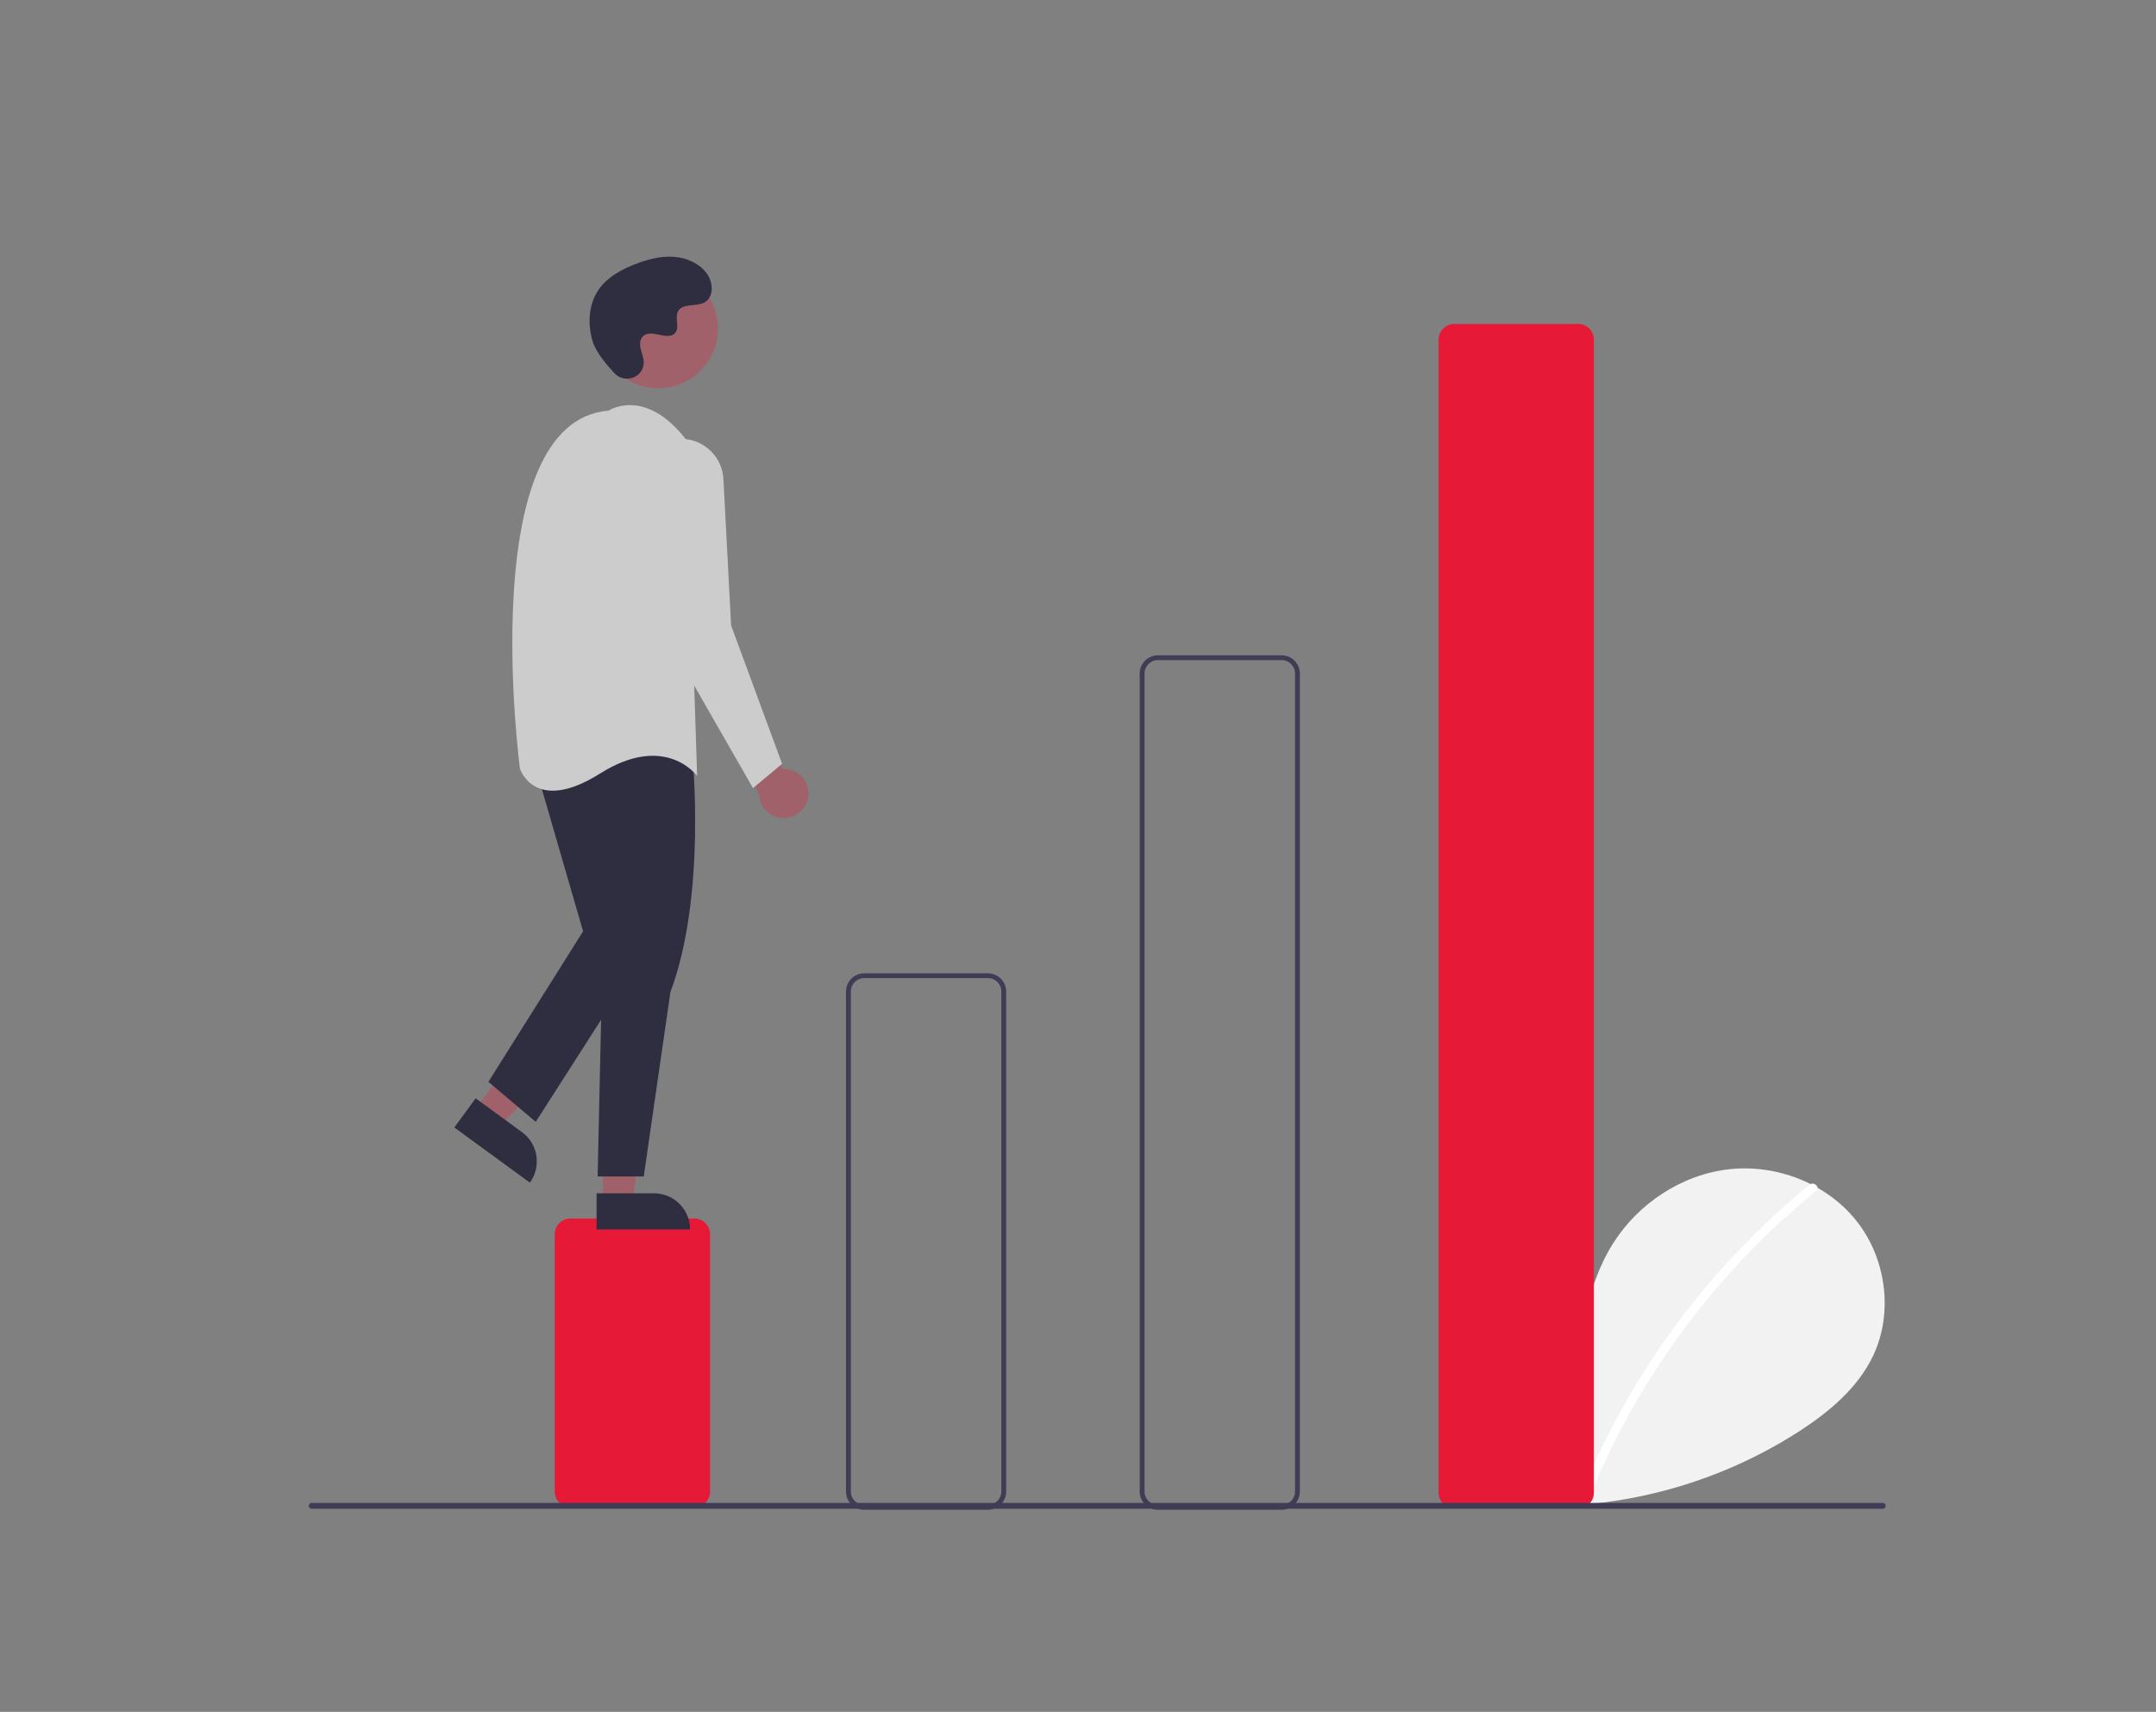 <?xml version="1.0" encoding="utf-8"?>
<svg xmlns="http://www.w3.org/2000/svg" id="_レイヤー_2" viewBox="0 0 649.37 515.56">
  <rect x="0" y="0" width="649.37" height="515.56" fill="#808080" stroke="none"/>
  <defs>
    <style>.cls-1{fill:#a0616a;}.cls-1,.cls-2,.cls-3,.cls-4,.cls-5,.cls-6,.cls-7,.cls-8{stroke-width:0px;}.cls-2{fill:#e61937;}.cls-3{fill:none;}.cls-4{fill:#ccc;}.cls-5{fill:#fff;}.cls-6{fill:#3f3d56;}.cls-7{fill:#f2f2f2;}.cls-8{fill:#2f2e41;}</style>
  </defs>
  <g id="_レイヤー_1-2">
    <path class="cls-7" d="m447.29,450.16c-6.57-5.56-10.57-14.33-9.52-22.87,1.05-8.54,7.53-16.4,15.95-18.21s18,3.21,20.56,11.43c1.41-15.85,3.03-32.36,11.45-45.85,7.63-12.22,20.84-20.96,35.16-22.53,14.32-1.56,29.4,4.34,38.33,15.65,8.93,11.3,11.12,27.73,4.86,40.71-4.61,9.56-13.1,16.67-21.99,22.46-28.74,18.54-63.21,26.08-97.07,21.23"/>
    <path class="cls-5" d="m545.06,356.79c-11.82,9.62-22.65,20.39-32.36,32.13-15.19,18.32-27.48,38.86-36.45,60.91-.66,1.61,1.96,2.31,2.6.72,14.67-35.83,38.09-67.41,68.11-91.85,1.35-1.1-.57-3-1.91-1.91Z"/>
    <path class="cls-2" d="m209.11,453.96h-37.28c-2.62,0-4.75-2.13-4.75-4.75v-77.49c0-2.62,2.13-4.75,4.75-4.75h37.28c2.62,0,4.75,2.13,4.75,4.75v77.49c0,2.62-2.13,4.75-4.75,4.75Z"/>
    <path class="cls-6" d="m297.57,454.69h-37.28c-3.03,0-5.48-2.46-5.48-5.48v-150.6c0-3.03,2.46-5.48,5.48-5.48h37.28c3.03,0,5.48,2.46,5.48,5.48v150.6c0,3.03-2.46,5.48-5.48,5.48Zm-37.28-160.11c-2.22,0-4.02,1.8-4.02,4.02v150.6c0,2.22,1.8,4.02,4.02,4.02h37.28c2.22,0,4.02-1.8,4.02-4.02v-150.6c0-2.22-1.8-4.02-4.02-4.02h-37.28Z"/>
    <path class="cls-6" d="m386.03,454.69h-37.28c-3.03,0-5.48-2.46-5.48-5.48v-246.37c0-3.03,2.46-5.48,5.48-5.48h37.28c3.03,0,5.48,2.46,5.48,5.48v246.37c0,3.03-2.46,5.48-5.48,5.48Zm-37.28-255.88c-2.22,0-4.02,1.8-4.02,4.02v246.37c0,2.22,1.8,4.02,4.02,4.02h37.28c2.22,0,4.02-1.8,4.02-4.02v-246.37c0-2.22-1.8-4.02-4.02-4.02h-37.28Z"/>
    <path class="cls-2" d="m475.32,454.32h-37.28c-2.62,0-4.75-2.13-4.75-4.75V102.31c0-2.62,2.13-4.75,4.75-4.75h37.28c2.62,0,4.75,2.13,4.75,4.75v347.26c0,2.62-2.13,4.75-4.75,4.75Z"/>
    <path class="cls-1" d="m243.43,239.85c.51-4.03-2.34-7.71-6.37-8.22-.43-.05-.86-.07-1.3-.05l-13-23.84-2.92,10.24,8.9,21.85c.47,4.05,4.15,6.96,8.2,6.48,3.39-.4,6.07-3.07,6.48-6.46h0Z"/>
    <polygon class="cls-1" points="143.3 333.98 150.54 339.26 174.37 313.85 163.68 306.05 143.3 333.98"/>
    <path class="cls-8" d="m159.59,356.17l-22.75-16.61h0l6.42-8.79h0l13.96,10.19c4.85,3.54,5.92,10.35,2.37,15.21h0Z"/>
    <polygon class="cls-1" points="181.6 361.95 190.56 361.95 194.82 327.38 181.6 327.38 181.6 361.95"/>
    <path class="cls-8" d="m207.85,370.27h-28.17s0-10.88,0-10.88h17.29c6.01,0,10.88,4.87,10.88,10.88h0Z"/>
    <path class="cls-8" d="m208.51,227.11s4.39,42.4-6.58,71.65l-8.04,55.56h-13.89l1.46-65.8-5.12-58.49s10.24-26.32,32.17-2.92Z"/>
    <polygon class="cls-8" points="161 230.04 175.62 280.48 147.1 325.81 161.36 337.87 193.89 287.06 184.39 224.92 161 230.04"/>
    <circle class="cls-1" cx="198.28" cy="98.96" r="17.96"/>
    <path class="cls-4" d="m183.29,123.67s10.97-7.31,23.39,8.77l3.29,101.25s-9.5-13.16-29.24-.73c-19.74,12.43-24.13-1.46-24.13-1.46,0,0-13.89-104.54,26.68-107.83Z"/>
    <path class="cls-4" d="m205.8,132.18h0c6.53.35,11.75,5.57,12.09,12.11l2.32,44.08,15.35,41.67-8.77,7.31-28.51-49.71-5.84-40.86c-1-7,3.86-13.48,10.86-14.48.83-.12,1.67-.16,2.5-.11Z"/>
    <path class="cls-8" d="m185.09,112.43c2.94,3.13,8.39,1.45,8.77-2.82.03-.33.03-.67,0-1-.2-1.89-1.29-3.61-1.03-5.61.06-.5.24-.97.54-1.38,2.34-3.13,7.83,1.4,10.04-1.43,1.35-1.74-.24-4.48.8-6.42,1.37-2.56,5.43-1.3,7.98-2.7,2.83-1.56,2.66-5.91.8-8.55-2.27-3.22-6.26-4.95-10.2-5.19s-7.85.82-11.53,2.25c-4.18,1.63-8.32,3.88-10.89,7.55-3.13,4.47-3.43,10.47-1.86,15.7.95,3.18,4.2,7.06,6.59,9.61Z"/>
    <path class="cls-6" d="m567.08,454.38H93.86c-.48,0-.87-.39-.87-.88,0-.48.39-.86.87-.87h473.22c.48,0,.87.39.87.88,0,.48-.39.86-.87.87Z"/>
    <rect class="cls-3" width="649.37" height="515.56"/>
  </g>
</svg>
